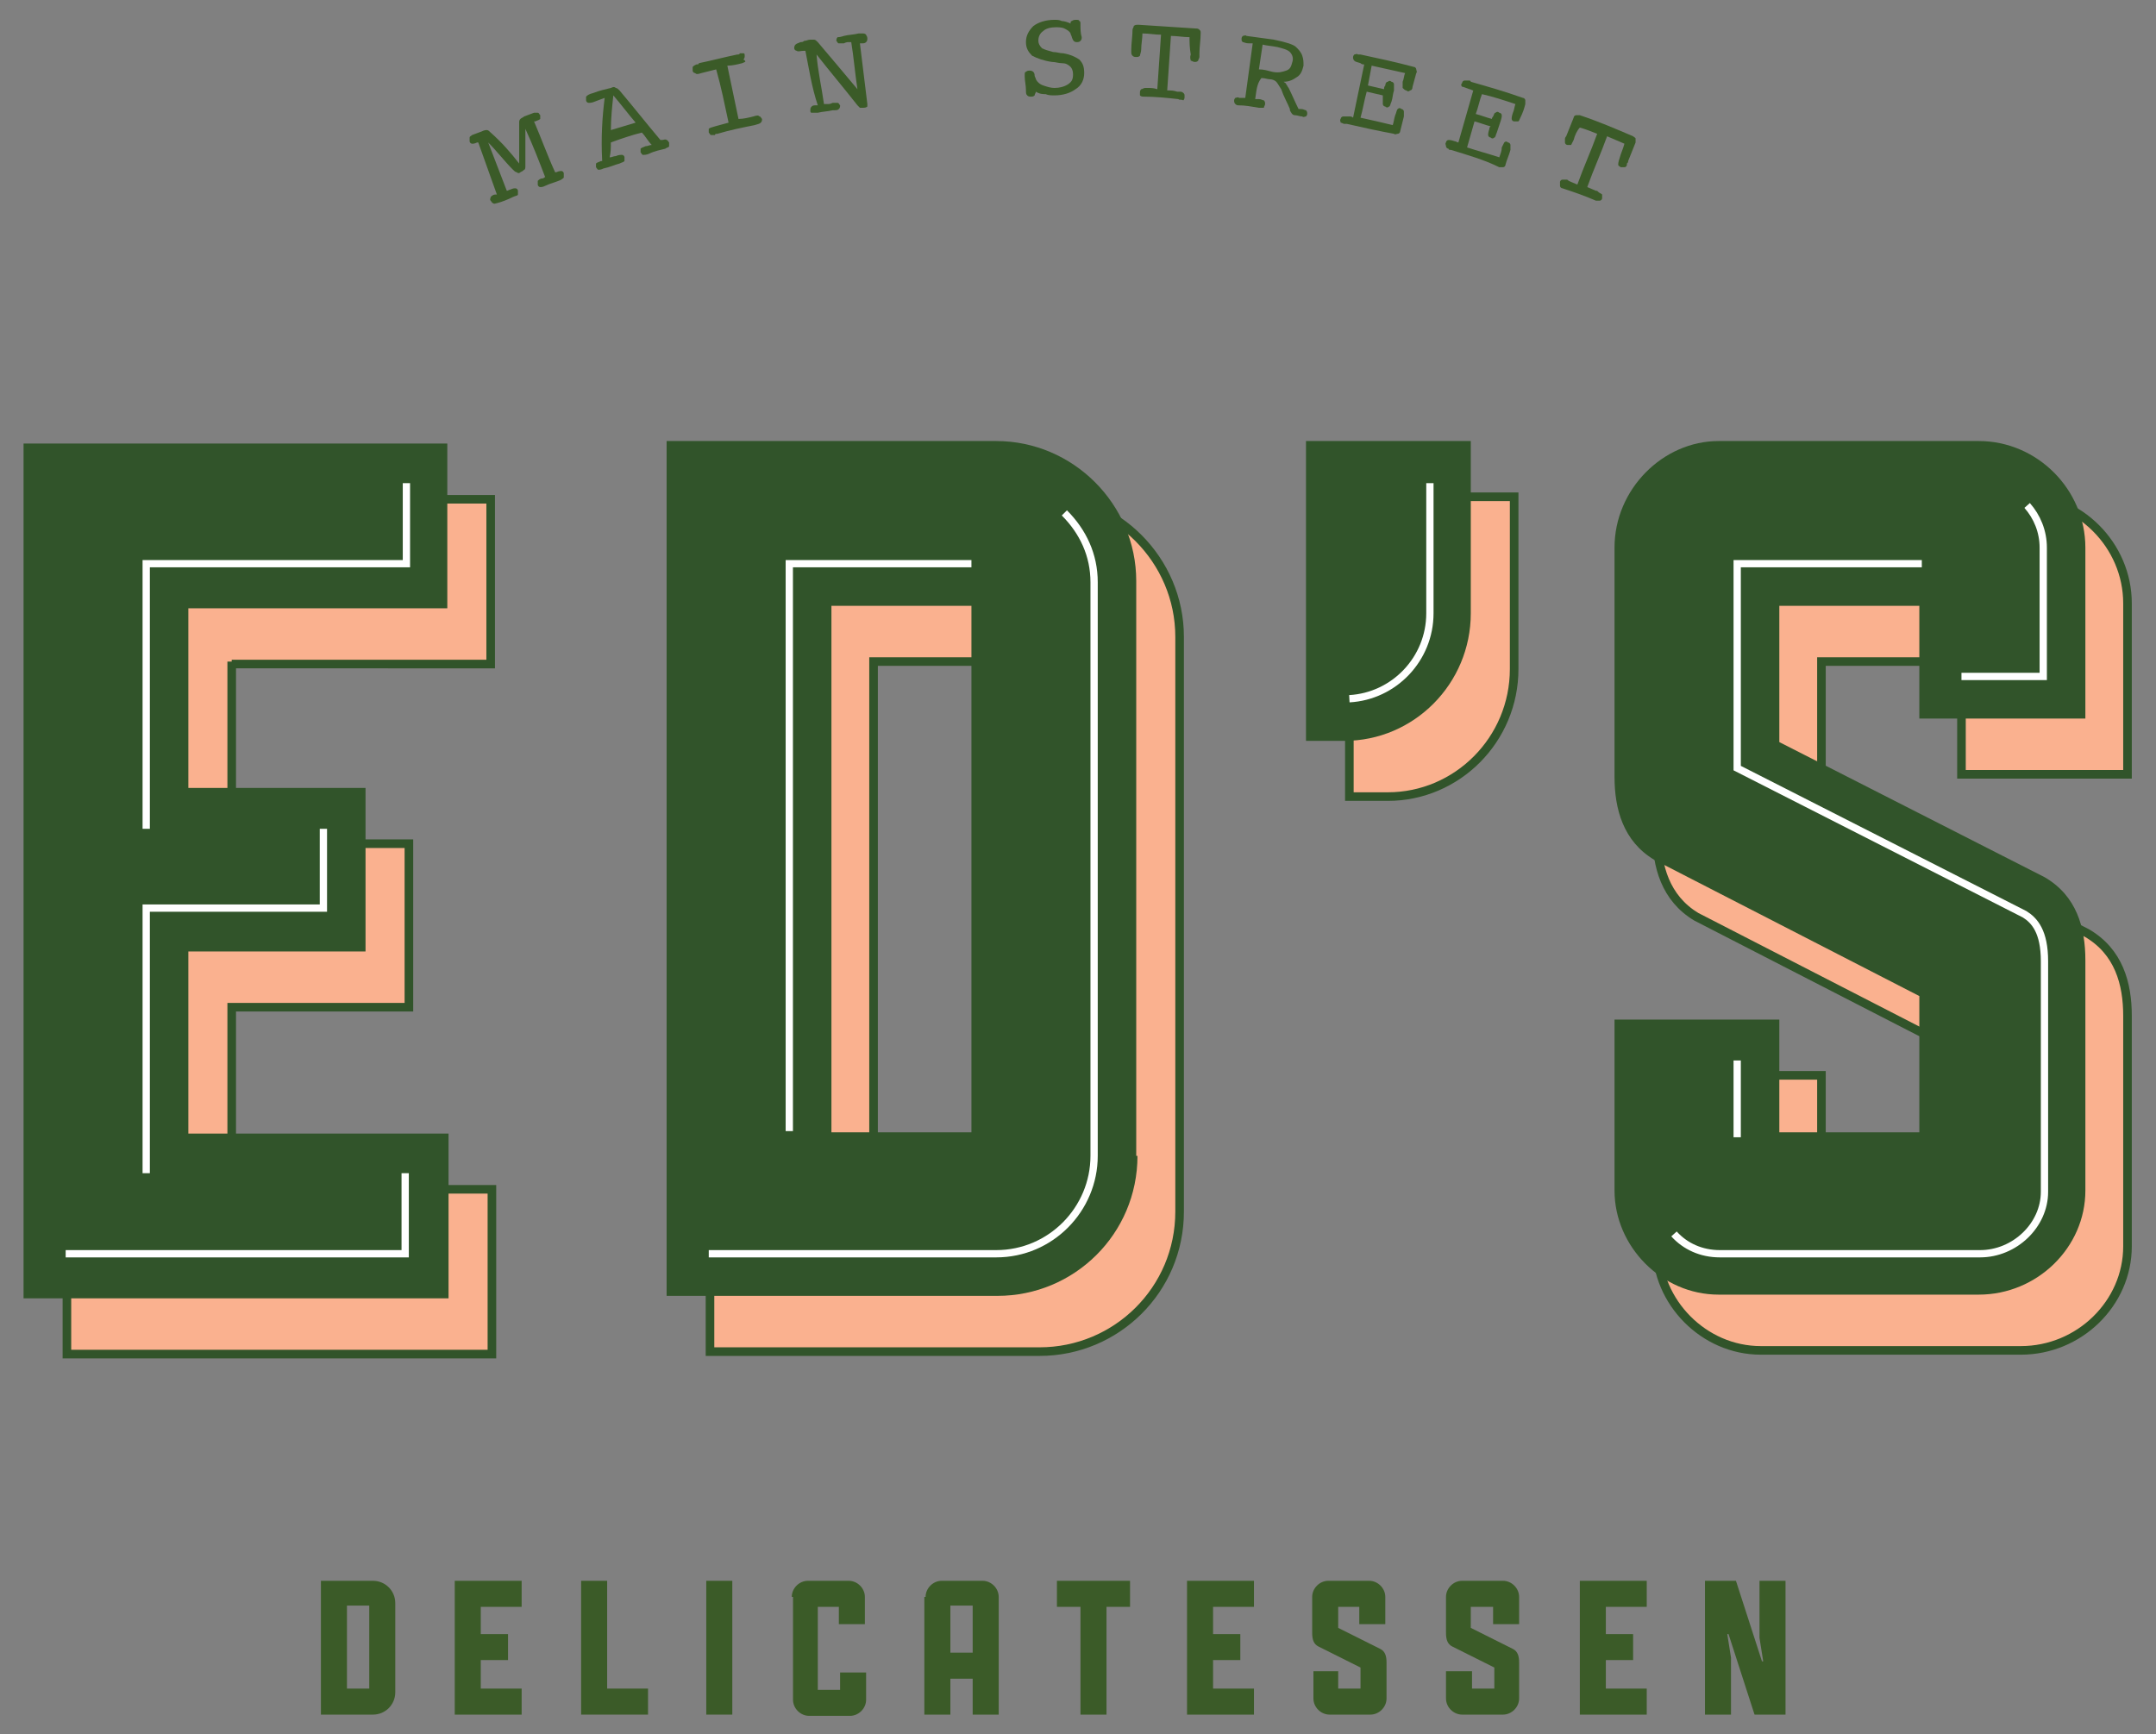 <?xml version="1.0" encoding="UTF-8"?> <svg xmlns="http://www.w3.org/2000/svg" xmlns:xlink="http://www.w3.org/1999/xlink" version="1.1" id="Layer_1" x="0px" y="0px" viewBox="0 0 174 140" style="enable-background:new 0 0 174 140;" xml:space="preserve"><rect x="0" y="0" width="174" height="140" fill="#808080" stroke="none"/> <style type="text/css"> .st0{fill:#31552B;} .st1{fill:#3B5B28;} .st2{fill:#FAB18F;stroke:#31542A;stroke-width:0.694;stroke-miterlimit:10;} .st3{fill:#31542A;} .st4{fill:none;stroke:#FFFFFF;stroke-width:0.588;stroke-miterlimit:10;} .st5{fill:#C8E7DC;} </style> <g> <g> <path class="st1" d="M41.9,13.2c0-1.1,0-2.2,0-3.3c0-0.1,0-0.2,0.1-0.3c0.1-0.1,0.2-0.1,0.3-0.2c0.3-0.1,0.5-0.2,0.8-0.3 c0.1,0,0.2,0,0.3,0c0.1,0,0.1,0.1,0.2,0.2c0,0.1,0,0.2,0,0.3c-0.1,0.1-0.2,0.1-0.4,0.2c0,0-0.1,0-0.1,0c0.6,1.4,1.1,2.8,1.7,4.1 c0,0,0.1,0,0.1,0c0.2-0.1,0.4-0.1,0.4-0.1c0.1,0,0.2,0.1,0.2,0.2c0,0.1,0,0.2,0,0.3c0,0.1-0.1,0.1-0.2,0.2 c-0.4,0.2-0.9,0.3-1.3,0.5c-0.2,0.1-0.3,0.1-0.4,0.1c-0.1,0-0.2-0.1-0.2-0.2c0-0.1,0-0.2,0-0.3c0.1-0.1,0.2-0.2,0.4-0.2 c0.1,0,0.1-0.1,0.2-0.1c-0.5-1.3-1-2.6-1.6-3.9c0,1,0,2,0,3c0,0.1,0,0.3-0.1,0.3c-0.1,0.1-0.1,0.1-0.3,0.2c-0.1,0.1-0.2,0.1-0.3,0 c-0.1,0-0.2-0.1-0.3-0.2c-0.7-0.7-1.3-1.5-2-2.2c0.5,1.3,1,2.6,1.5,3.9c0.1,0,0.2-0.1,0.3-0.1c0.2-0.1,0.3-0.1,0.4-0.1 c0.1,0,0.2,0.1,0.2,0.2c0,0.1,0,0.2,0,0.3c0,0.1-0.2,0.1-0.4,0.2c-0.4,0.2-0.9,0.4-1.3,0.5c-0.1,0-0.2,0.1-0.3,0 c-0.1,0-0.1-0.1-0.2-0.2c-0.1-0.1,0-0.2,0-0.3c0.1-0.1,0.2-0.2,0.4-0.2c0,0,0.1,0,0.1,0c-0.5-1.4-1-2.8-1.5-4.2c0,0-0.1,0-0.1,0 c-0.2,0.1-0.3,0.1-0.4,0.1c-0.1,0-0.2-0.1-0.2-0.2c0-0.1,0-0.2,0-0.3c0-0.1,0.1-0.1,0.2-0.2c0.3-0.1,0.5-0.2,0.8-0.3 c0.2-0.1,0.3-0.1,0.4-0.1c0.1,0,0.2,0.1,0.3,0.2C40.5,11.5,41.2,12.3,41.9,13.2z"></path> <path class="st1" d="M48.8,7.9C48.5,8,48.3,8.1,48,8.2c-0.2,0.1-0.4,0.1-0.5,0.1c-0.1,0-0.2-0.1-0.2-0.2c0-0.1,0-0.2,0-0.3 c0.1-0.1,0.2-0.2,0.6-0.3c0.5-0.2,1-0.3,1.4-0.4c0.2-0.1,0.3-0.1,0.4,0c0.1,0,0.2,0.1,0.3,0.2c1.1,1.3,2.2,2.7,3.3,4 c0,0,0.1,0,0.1,0c0.2,0,0.3-0.1,0.4,0c0.1,0,0.1,0.1,0.2,0.2c0,0.1,0,0.2,0,0.3c0,0.1-0.2,0.1-0.3,0.2c-0.4,0.1-0.9,0.2-1.3,0.4 c-0.2,0.1-0.4,0.1-0.5,0.1c-0.1,0-0.1-0.1-0.2-0.2c0-0.1,0-0.2,0-0.3c0.1-0.1,0.2-0.1,0.4-0.2c0.2,0,0.3-0.1,0.5-0.1 c-0.3-0.3-0.5-0.7-0.8-1c-0.8,0.2-1.7,0.5-2.5,0.8c0,0.4,0,0.8-0.1,1.2c0.2,0,0.3-0.1,0.5-0.1c0.2-0.1,0.4-0.1,0.5-0.1 c0.1,0,0.2,0.1,0.2,0.2c0,0.1,0,0.2,0,0.3c-0.1,0.1-0.2,0.1-0.4,0.2c-0.4,0.1-0.8,0.3-1.3,0.4c-0.2,0.1-0.3,0.1-0.4,0.1 c-0.1,0-0.1-0.1-0.2-0.2c0-0.1,0-0.2,0-0.3c0.1-0.1,0.2-0.1,0.4-0.2c0,0,0.1,0,0.1,0C48.5,11.1,48.6,9.5,48.8,7.9z M49.3,10.5 c0.7-0.2,1.3-0.4,2-0.6c-0.6-0.7-1.2-1.5-1.8-2.2C49.4,8.6,49.3,9.6,49.3,10.5z"></path> <path class="st1" d="M60.8,9.4c0.3-0.1,0.4-0.1,0.5,0c0.1,0,0.1,0.1,0.2,0.2c0,0.1,0,0.2-0.1,0.3c-0.1,0.1-0.2,0.1-0.5,0.2 c-1,0.2-2,0.4-3,0.7c-0.1,0-0.2,0-0.2,0.1c-0.1,0-0.2,0-0.3,0c-0.1,0-0.1-0.1-0.2-0.2c0-0.1,0-0.2,0-0.3c0.1-0.1,0.2-0.1,0.5-0.2 c0.4-0.1,0.7-0.2,1.1-0.3c-0.3-1.4-0.6-2.9-1-4.3c-0.4,0.1-0.8,0.2-1.2,0.3c-0.3,0.1-0.4,0.1-0.5,0c-0.1,0-0.2-0.1-0.2-0.2 c0-0.1,0-0.2,0-0.3c0.1-0.1,0.1-0.1,0.3-0.2c0.1,0,0.2,0,0.2-0.1c1-0.2,2.1-0.5,3.1-0.7c0.1,0,0.2,0,0.2-0.1c0.1,0,0.2,0,0.3,0 c0.1,0,0.1,0.1,0.1,0.2c0,0.1,0,0.2-0.1,0.3C60.3,5,60.1,5,59.9,5.1c-0.4,0.1-0.8,0.2-1.2,0.2c0.3,1.4,0.6,2.9,0.9,4.3 C60,9.6,60.4,9.5,60.8,9.4z"></path> <path class="st1" d="M66.5,8.4c0.1,0,0.2,0,0.3,0c0.1,0,0.2,0,0.4-0.1c0.2,0,0.3,0,0.4,0c0.1,0,0.1,0.1,0.2,0.2 c0,0.1,0,0.2-0.1,0.3c-0.1,0.1-0.2,0.1-0.5,0.1c-0.4,0.1-0.8,0.1-1.2,0.2c-0.1,0-0.2,0-0.2,0c-0.1,0-0.2,0-0.3,0 c-0.1,0-0.1-0.1-0.1-0.2c0-0.1,0-0.2,0.1-0.3c0.1-0.1,0.2-0.1,0.4-0.1c0,0,0.1,0,0.1,0C65.5,7,65.3,5.6,65,4.1c0,0-0.1,0-0.1,0 c-0.3,0-0.5,0.1-0.6,0c-0.1,0-0.2-0.1-0.2-0.2c0-0.1,0-0.2,0.1-0.3c0.1-0.1,0.2-0.1,0.4-0.2c0.1,0,0.2,0,0.3-0.1 c0.2,0,0.3-0.1,0.5-0.1c0.2,0,0.3,0,0.3,0c0.1,0,0.2,0.1,0.3,0.2c1.1,1.3,2.2,2.6,3.2,3.8c-0.2-1.3-0.3-2.6-0.5-3.8 c-0.1,0-0.1,0-0.2,0c-0.1,0-0.2,0-0.4,0.1c-0.2,0-0.3,0-0.4,0c-0.1,0-0.1-0.1-0.2-0.2c0-0.1,0-0.2,0.1-0.3C67.7,3,67.8,3,68.1,2.9 c0.4-0.1,0.8-0.1,1.2-0.2c0.1,0,0.2,0,0.3,0c0.1,0,0.2,0,0.3,0.1C69.9,2.9,70,2.9,70,3.1c0,0.1,0,0.2-0.1,0.3 c-0.1,0.1-0.2,0.1-0.4,0.1c0,0,0,0-0.1,0c0.2,1.6,0.4,3.3,0.6,4.9c0,0.1,0,0.2,0,0.2c0,0-0.1,0.1-0.3,0.1c-0.2,0-0.3,0-0.3,0 c0,0-0.1-0.1-0.2-0.2c-1.1-1.4-2.2-2.7-3.3-4.1C66,5.7,66.3,7,66.5,8.4z"></path> <path class="st1" d="M83.6,7.4c0,0.1-0.1,0.2-0.1,0.3c-0.1,0.1-0.2,0.1-0.3,0.1c-0.1,0-0.2,0-0.3-0.1c-0.1-0.1-0.1-0.2-0.1-0.4 c0-0.4-0.1-0.8-0.1-1.1c0,0,0-0.1,0-0.1c0-0.2,0-0.3,0.1-0.3c0.1-0.1,0.2-0.1,0.3-0.1c0.2,0,0.4,0.1,0.4,0.4 c0,0.1,0.1,0.2,0.1,0.3c0.1,0.2,0.3,0.4,0.6,0.5c0.3,0.1,0.6,0.2,0.9,0.2c0.4,0,0.8-0.1,1.1-0.3c0.3-0.2,0.4-0.4,0.4-0.8 c0-0.3-0.1-0.5-0.2-0.6c-0.2-0.2-0.4-0.3-0.7-0.3c-0.3,0-0.5-0.1-0.8-0.1c-0.7-0.1-1.2-0.3-1.6-0.5c-0.3-0.3-0.5-0.6-0.5-1.1 c0-0.5,0.2-0.9,0.6-1.3c0.4-0.3,1-0.5,1.7-0.5c0.2,0,0.4,0,0.6,0.1c0.2,0,0.5,0.1,0.7,0.2c0-0.1,0-0.2,0.1-0.2 c0,0,0.1-0.1,0.3-0.1c0.2,0,0.3,0,0.3,0.1c0.1,0,0.1,0.1,0.1,0.3c0,0.3,0,0.7,0.1,1c0,0,0,0,0,0c0,0.1,0,0.2-0.1,0.3 c-0.1,0.1-0.2,0.1-0.3,0.1c-0.2,0-0.3-0.1-0.4-0.4c0-0.1-0.1-0.2-0.1-0.3c-0.1-0.2-0.3-0.3-0.5-0.4c-0.2-0.1-0.5-0.1-0.7-0.1 c-0.4,0-0.8,0.1-1,0.3c-0.3,0.2-0.4,0.5-0.4,0.8c0,0.2,0.1,0.4,0.3,0.6c0.2,0.1,0.5,0.2,0.9,0.3c0.3,0,0.5,0.1,0.8,0.1 c0.6,0.1,1,0.3,1.3,0.5c0.3,0.3,0.4,0.6,0.4,1.1c0,0.5-0.2,1-0.7,1.3c-0.4,0.3-1,0.5-1.7,0.5c-0.2,0-0.5,0-0.7-0.1 C84.2,7.6,83.9,7.6,83.6,7.4z"></path> <path class="st1" d="M92.1,4c0,0.2-0.1,0.4-0.1,0.5c-0.1,0.1-0.2,0.1-0.3,0.1c-0.1,0-0.2,0-0.3-0.1c-0.1-0.1-0.1-0.2-0.1-0.3 c0-0.1,0-0.2,0-0.2c0-0.5,0.1-1.1,0.1-1.6c0-0.1,0.1-0.2,0.1-0.3C91.6,2,91.7,2,91.9,2c1.5,0.1,3,0.2,4.6,0.3c0.1,0,0.2,0,0.3,0.1 c0.1,0.1,0.1,0.1,0.1,0.3c0,0.5-0.1,1.1-0.1,1.6c0,0.1,0,0.1,0,0.2c0,0.1,0,0.1,0,0.1c0,0.1-0.1,0.2-0.1,0.3 c-0.1,0.1-0.2,0.1-0.3,0.1c-0.1,0-0.2-0.1-0.3-0.1c0-0.1-0.1-0.2,0-0.5C96,3.8,96,3.4,96,3c-0.5,0-1-0.1-1.5-0.1 c-0.1,1.5-0.2,2.9-0.3,4.4c0.3,0,0.5,0,0.8,0.1c0.1,0,0.1,0,0.2,0c0.1,0,0.2,0,0.3,0.1c0.1,0.1,0.1,0.1,0.1,0.3 c0,0.1,0,0.2-0.1,0.3C95.3,8,95.2,8.1,95.1,8c-0.9-0.1-1.9-0.2-2.8-0.2c-0.1,0-0.2,0-0.3-0.1C92,7.7,92,7.6,92,7.5 c0-0.1,0-0.2,0.1-0.3c0.1,0,0.2-0.1,0.3-0.1c0.1,0,0.1,0,0.2,0c0.3,0,0.5,0,0.8,0.1c0.1-1.5,0.2-2.9,0.3-4.4c-0.5,0-1-0.1-1.5-0.1 C92.2,3.1,92.1,3.6,92.1,4z"></path> <path class="st1" d="M101.3,8c0.1,0,0.2,0,0.3,0c0.2,0,0.3,0.1,0.4,0.1c0.1,0.1,0.1,0.2,0.1,0.3c0,0.1-0.1,0.2-0.1,0.3 c-0.1,0-0.2,0-0.4,0c-0.6-0.1-1.1-0.2-1.7-0.2c-0.1,0-0.2-0.1-0.2-0.1c-0.1-0.1-0.1-0.2-0.1-0.3c0-0.1,0.1-0.2,0.1-0.2 c0.1,0,0.2-0.1,0.3,0c0.1,0,0.1,0,0.2,0c0.1,0,0.2,0,0.3,0c0.2-1.5,0.4-2.9,0.6-4.4c-0.1,0-0.2,0-0.3,0c-0.3,0-0.4-0.1-0.5-0.1 c-0.1-0.1-0.1-0.1-0.1-0.3c0-0.1,0.1-0.2,0.1-0.2c0.1,0,0.2-0.1,0.3,0c0.7,0.1,1.5,0.2,2.2,0.3c0.5,0.1,0.9,0.2,1.2,0.3 c0.3,0.1,0.5,0.2,0.6,0.3c0.2,0.2,0.4,0.4,0.5,0.7c0.1,0.3,0.1,0.5,0.1,0.8c-0.1,0.4-0.2,0.7-0.5,0.9c-0.3,0.2-0.6,0.4-1.1,0.4 c0.1,0.1,0.2,0.1,0.2,0.2c0.1,0.1,0.1,0.2,0.2,0.3c0.3,0.6,0.5,1.1,0.8,1.7c0.1,0,0.1,0,0.2,0c0.2,0,0.3,0.1,0.4,0.1 c0.1,0.1,0.1,0.2,0.1,0.3c0,0.1-0.1,0.2-0.1,0.2c-0.1,0-0.2,0.1-0.3,0c-0.2,0-0.4-0.1-0.6-0.1c-0.2,0-0.3-0.2-0.4-0.4 c0,0,0,0,0-0.1c-0.2-0.5-0.5-1-0.7-1.6c-0.2-0.3-0.3-0.5-0.4-0.6c-0.1-0.1-0.3-0.2-0.5-0.2c-0.2,0-0.4-0.1-0.7-0.1 C101.4,6.8,101.4,7.4,101.3,8z M101.9,3.6c-0.1,0.7-0.2,1.3-0.3,2c0.4,0,0.7,0.1,1.1,0.2c0.5,0.1,0.8,0,1.1-0.1 c0.3-0.1,0.4-0.3,0.5-0.7c0.1-0.3,0-0.6-0.2-0.8c-0.2-0.2-0.6-0.3-1-0.4C102.6,3.7,102.3,3.7,101.9,3.6z"></path> <path class="st1" d="M108.7,10c-0.1,0-0.2,0-0.2,0c-0.1,0-0.2-0.1-0.3-0.1c0-0.1-0.1-0.2,0-0.3c0-0.1,0.1-0.2,0.2-0.2 c0.1,0,0.2,0,0.5,0c0.1,0,0.2,0,0.3,0.1c0.3-1.4,0.6-2.9,0.9-4.3c-0.1,0-0.2,0-0.3-0.1c-0.3-0.1-0.4-0.1-0.5-0.2 c-0.1-0.1-0.1-0.2-0.1-0.3c0-0.1,0.1-0.2,0.1-0.2c0.1,0,0.2-0.1,0.3,0c0.1,0,0.2,0,0.2,0c1.4,0.3,2.8,0.6,4.3,1 c0.1,0,0.2,0.1,0.2,0.2c0,0.1,0.1,0.2,0,0.3c-0.1,0.4-0.2,0.7-0.3,1.1c0,0.2-0.1,0.3-0.2,0.3c-0.1,0.1-0.2,0.1-0.3,0 c-0.1,0-0.2-0.1-0.3-0.2c0-0.1,0-0.2,0-0.5c0.1-0.2,0.1-0.5,0.2-0.7c-0.9-0.2-1.8-0.4-2.7-0.6c-0.1,0.5-0.2,1.1-0.3,1.6 c0.4,0.1,0.9,0.2,1.3,0.3c0-0.1,0-0.2,0.1-0.3c0-0.2,0.1-0.3,0.2-0.3c0.1-0.1,0.2-0.1,0.3,0c0.1,0,0.2,0.1,0.2,0.2 c0,0.1,0,0.2,0,0.5c-0.1,0.3-0.1,0.6-0.2,0.9c-0.1,0.2-0.1,0.4-0.2,0.4c-0.1,0.1-0.2,0.1-0.3,0c-0.1,0-0.2-0.1-0.2-0.2 c0-0.1,0-0.2,0-0.5c0-0.1,0-0.1,0-0.2c-0.4-0.1-0.9-0.2-1.3-0.3c-0.2,0.7-0.3,1.4-0.5,2.1c0.9,0.2,1.8,0.4,2.6,0.6 c0.1-0.3,0.1-0.5,0.2-0.8c0.1-0.2,0.1-0.4,0.2-0.5c0.1-0.1,0.2-0.1,0.3,0c0.1,0,0.2,0.1,0.2,0.2c0,0.1,0,0.2,0,0.4 c-0.1,0.4-0.2,0.8-0.3,1.2c0,0.1-0.1,0.2-0.2,0.2c-0.1,0-0.2,0.1-0.3,0C111.4,10.6,110,10.3,108.7,10z"></path> <path class="st1" d="M117.1,12.1c-0.1,0-0.2,0-0.2-0.1c-0.1,0-0.2-0.1-0.2-0.2c0-0.1-0.1-0.2,0-0.3c0-0.1,0.1-0.2,0.2-0.2 c0.1,0,0.2,0,0.5,0.1c0.1,0,0.2,0.1,0.3,0.1c0.4-1.4,0.8-2.8,1.2-4.2c-0.1,0-0.2-0.1-0.3-0.1C118.3,7.1,118.1,7,118,7 c-0.1-0.1-0.1-0.2,0-0.3c0-0.1,0.1-0.2,0.2-0.2c0.1,0,0.2,0,0.3,0c0.1,0,0.2,0,0.2,0.1c1.4,0.4,2.8,0.8,4.2,1.3 c0.1,0,0.2,0.1,0.2,0.2c0,0.1,0,0.2,0,0.3c-0.1,0.4-0.2,0.7-0.4,1.1c-0.1,0.2-0.1,0.3-0.2,0.3c-0.1,0-0.2,0-0.3,0 c-0.1,0-0.2-0.1-0.2-0.2c0-0.1,0-0.2,0.1-0.5c0.1-0.2,0.1-0.4,0.2-0.7c-0.9-0.3-1.8-0.6-2.7-0.8c-0.2,0.5-0.3,1.1-0.5,1.6 c0.4,0.1,0.9,0.3,1.3,0.4c0-0.1,0.1-0.2,0.1-0.2c0.1-0.2,0.1-0.3,0.2-0.3c0.1-0.1,0.2-0.1,0.3,0c0.1,0,0.2,0.1,0.2,0.2 c0,0.1,0,0.2-0.1,0.5c-0.1,0.3-0.2,0.6-0.3,0.9c-0.1,0.2-0.1,0.4-0.2,0.4c-0.1,0.1-0.2,0.1-0.3,0c-0.1,0-0.2-0.1-0.2-0.2 c0-0.1,0-0.2,0.1-0.5c0-0.1,0-0.1,0.1-0.2c-0.4-0.1-0.9-0.3-1.3-0.4c-0.2,0.7-0.4,1.4-0.6,2.1c0.9,0.3,1.7,0.5,2.6,0.8 c0.1-0.3,0.2-0.5,0.2-0.8c0.1-0.2,0.2-0.4,0.2-0.4c0.1-0.1,0.2-0.1,0.3,0c0.1,0,0.2,0.1,0.2,0.2c0,0.1,0,0.2,0,0.4 c-0.1,0.4-0.3,0.8-0.4,1.2c0,0.1-0.1,0.2-0.2,0.2c-0.1,0-0.2,0-0.3,0C119.8,12.9,118.4,12.5,117.1,12.1z"></path> <path class="st1" d="M127,11.3c-0.1,0.2-0.2,0.4-0.2,0.4c-0.1,0-0.2,0-0.3,0c-0.1,0-0.2-0.1-0.2-0.2c0-0.1,0-0.2,0-0.3 c0-0.1,0.1-0.2,0.1-0.2c0.2-0.5,0.4-1,0.6-1.5c0-0.1,0.1-0.2,0.2-0.2c0.1,0,0.2,0,0.3,0c1.5,0.5,2.9,1.1,4.3,1.7 c0.1,0.1,0.2,0.1,0.2,0.2c0,0.1,0,0.2,0,0.3c-0.2,0.5-0.4,1-0.6,1.5c0,0.1,0,0.1-0.1,0.2c0,0,0,0.1,0,0.1c0,0.1-0.1,0.2-0.2,0.2 c-0.1,0-0.2,0-0.3,0c-0.1-0.1-0.2-0.1-0.2-0.2c0-0.1,0-0.2,0.1-0.5c0.1-0.4,0.3-0.8,0.4-1.2c-0.5-0.2-0.9-0.4-1.4-0.6 c-0.5,1.4-1.1,2.7-1.6,4.1c0.2,0.1,0.5,0.2,0.7,0.3c0.1,0,0.1,0,0.2,0.1c0.1,0.1,0.2,0.1,0.3,0.2c0,0.1,0,0.2,0,0.3 c0,0.1-0.1,0.2-0.2,0.2c-0.1,0-0.2,0-0.3,0c-0.9-0.4-1.8-0.7-2.7-1c-0.1,0-0.2-0.1-0.2-0.2c0-0.1,0-0.2,0-0.3 c0-0.1,0.1-0.2,0.2-0.2c0.1,0,0.2,0,0.3,0c0.1,0,0.1,0,0.2,0.1c0.2,0.1,0.5,0.2,0.7,0.3c0.5-1.4,1.1-2.7,1.6-4.1 c-0.5-0.2-1-0.4-1.4-0.5C127.3,10.5,127.1,10.9,127,11.3z"></path> </g> <g> <path class="st2" d="M18.7,53.4v14.7H33v13.2H18.7v14.7h21v13.3H5.4v-69h34.2v13.3H18.7z"></path> <path class="st2" d="M95.2,97.8c0,6.3-5.1,11.3-11.3,11.3H57.3v-69h26.6c6.2,0,11.3,5.1,11.3,11.3V97.8z M81.9,53.4H70.5v42.5 h11.3V53.4z"></path> <path class="st2" d="M122.2,40.1v13.9c0,5.7-4.6,10.3-10.2,10.3h-3.1V40.1H122.2z"></path> <path class="st2" d="M133.7,86.8H147v9.1h11.3V85l-21.4-11c-2.5-1.5-3.2-4.1-3.2-6.7V48.7c0-4.7,3.9-8.6,8.4-8.6h21 c4.7,0,8.6,3.9,8.6,8.6v13.8h-13.4v-9.1H147v11l21.4,10.9c2.6,1.5,3.3,4.1,3.3,6.7v18.6c0,4.6-3.9,8.4-8.6,8.4h-21 c-4.6,0-8.4-3.9-8.4-8.4V86.8z"></path> </g> <g> <path class="st3" d="M15.2,48.9v14.7h14.3v13.2H15.2v14.7h21v13.3H1.9v-69h34.2v13.3H15.2z"></path> <path class="st3" d="M91.8,93.3c0,6.3-5.1,11.3-11.3,11.3H53.8v-69h26.6c6.2,0,11.3,5.1,11.3,11.3V93.3z M78.4,48.9H67.1v42.5 h11.3V48.9z"></path> <path class="st3" d="M118.7,35.6v13.9c0,5.7-4.6,10.3-10.2,10.3h-3.1V35.6H118.7z"></path> <path class="st3" d="M130.3,82.3h13.3v9.1h11.3V80.4l-21.4-11c-2.5-1.5-3.2-4.1-3.2-6.7V44.2c0-4.7,3.9-8.6,8.4-8.6h21 c4.7,0,8.6,3.9,8.6,8.6V58h-13.4v-9.1h-11.3v11l21.4,10.9c2.6,1.5,3.3,4.1,3.3,6.7v18.6c0,4.6-3.9,8.4-8.6,8.4h-21 c-4.6,0-8.4-3.9-8.4-8.4V82.3z"></path> </g> <g> <g> <path class="st4" d="M11.8,66.9V45.5h21V39 M11.8,94.7V73.3h14.3v-6.4 M5.3,101.2h27.4v-6.5"></path> </g> <g> <path class="st4" d="M57.2,101.2h23.2c4.4,0,7.9-3.6,7.9-7.9V47c0-2.2-0.9-4.1-2.4-5.6 M63.7,91.3V45.5h14.7"></path> </g> <g> <path class="st4" d="M108.9,56.4c3.6-0.2,6.5-3.2,6.5-6.9V39"></path> </g> <g> <path class="st4" d="M158.3,54.6h6.6V44.2c0-1.3-0.5-2.5-1.3-3.4 M135.1,99.6c0.9,1,2.2,1.6,3.7,1.6h21c2.8,0,5.2-2.3,5.2-5V77.6 c0-2.4-0.8-3.3-1.6-3.8L140.2,62V45.5h14.9 M140.2,91.8v-6.2"></path> </g> </g> <g> <path class="st1" d="M31.9,136.6c0,1-0.8,1.8-1.8,1.8h-4.2v-10.8h4.2c1,0,1.8,0.8,1.8,1.8V136.6z M29.8,129.6H28v6.7h1.8V129.6z"></path> <path class="st1" d="M38.8,129.6v2.3h2.2v2.1h-2.2v2.3h3.3v2.1h-5.4v-10.8h5.4v2.1H38.8z"></path> <path class="st1" d="M46.9,127.6H49v8.7h3.3v2.1h-5.4V127.6z"></path> <path class="st1" d="M57,127.6h2.1v10.8H57V127.6z"></path> <path class="st1" d="M63.9,128.9c0-0.7,0.6-1.3,1.3-1.3h3.3c0.7,0,1.3,0.6,1.3,1.3v2.2h-2.1v-1.4H66v6.7h1.8v-1.4h2.1v2.2 c0,0.7-0.6,1.3-1.3,1.3h-3.3c-0.7,0-1.3-0.6-1.3-1.3V128.9z"></path> <path class="st1" d="M74.7,128.9c0-0.7,0.6-1.3,1.3-1.3h3.3c0.7,0,1.3,0.6,1.3,1.3v9.5h-2.1v-2.9h-1.8v2.9h-2.1V128.9z M78.5,133.4v-3.8h-1.8v3.8H78.5z"></path> <path class="st1" d="M85.2,127.6h6v2.1h-1.9v8.7h-2.1v-8.7h-1.9V127.6z"></path> <path class="st1" d="M97.9,129.6v2.3h2.2v2.1h-2.2v2.3h3.3v2.1h-5.4v-10.8h5.4v2.1H97.9z"></path> <path class="st1" d="M105.9,134.9h2.1v1.4h1.8v-1.7l-3.4-1.7c-0.4-0.2-0.5-0.6-0.5-1.1v-2.9c0-0.7,0.6-1.3,1.3-1.3h3.3 c0.7,0,1.3,0.6,1.3,1.3v2.2h-2.1v-1.4H108v1.7l3.4,1.7c0.4,0.2,0.5,0.6,0.5,1.1v2.9c0,0.7-0.6,1.3-1.3,1.3h-3.3 c-0.7,0-1.3-0.6-1.3-1.3V134.9z"></path> <path class="st1" d="M116.7,134.9h2.1v1.4h1.8v-1.7l-3.4-1.7c-0.4-0.2-0.5-0.6-0.5-1.1v-2.9c0-0.7,0.6-1.3,1.3-1.3h3.3 c0.7,0,1.3,0.6,1.3,1.3v2.2h-2.1v-1.4h-1.8v1.7l3.4,1.7c0.4,0.2,0.5,0.6,0.5,1.1v2.9c0,0.7-0.6,1.3-1.3,1.3H118 c-0.7,0-1.3-0.6-1.3-1.3V134.9z"></path> <path class="st1" d="M129.6,129.6v2.3h2.2v2.1h-2.2v2.3h3.3v2.1h-5.4v-10.8h5.4v2.1H129.6z"></path> <path class="st1" d="M137.6,127.6h2.5l2.1,6.5h0.1l-0.3-1.9v-4.6h2.1v10.8h-2.5l-2.1-6.5h-0.1l0.3,1.9v4.6h-2.1V127.6z"></path> </g> </g> </svg> 